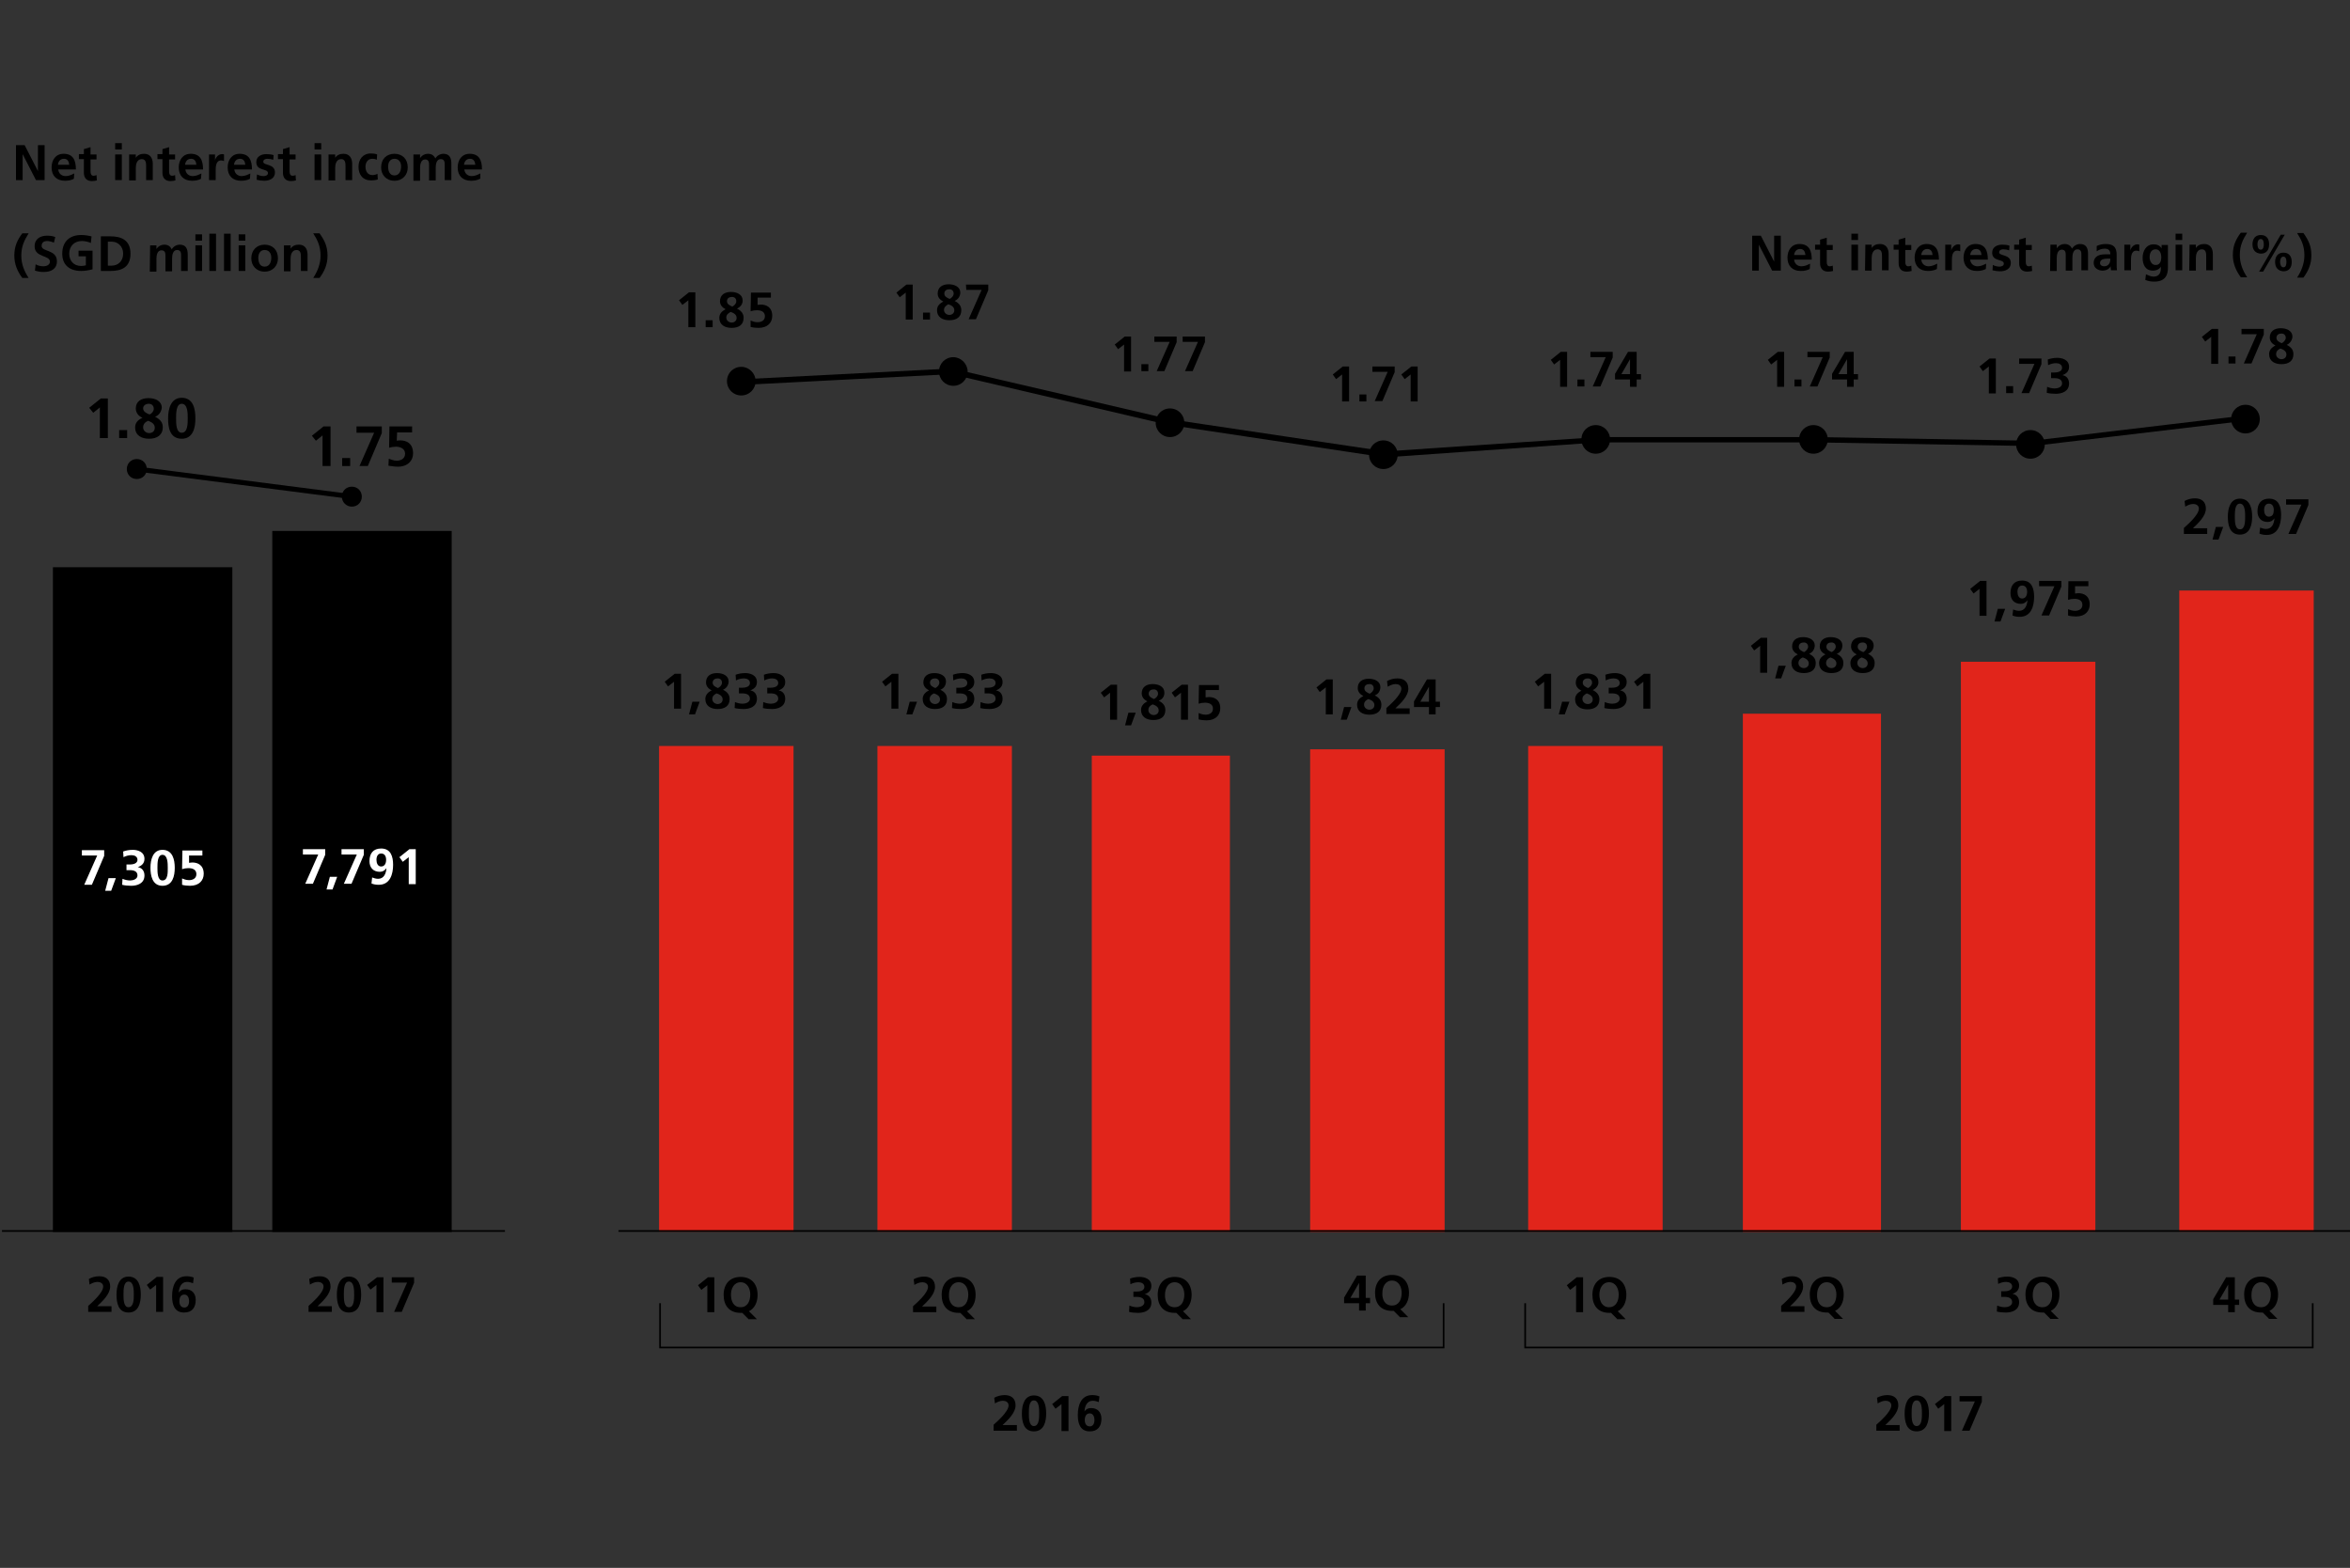 <?xml version="1.0" encoding="utf-8"?>
<!-- Generator: Adobe Illustrator 22.0.1, SVG Export Plug-In . SVG Version: 6.00 Build 0)  -->
<svg version="1.1" id="Layer_1" xmlns="http://www.w3.org/2000/svg" xmlns:xlink="http://www.w3.org/1999/xlink" x="0px" y="0px"
	 width="706px" height="471px" viewBox="0 0 706 471" style="enable-background:new 0 0 706 471;" xml:space="preserve">
<rect x="0" y="0" width="706" height="471" fill="#333333" stroke="none"/>
<style type="text/css">
	.st0{enable-background:new    ;}
	.st1{fill:#E1251B;}
	.st2{fill:none;stroke:#000000;stroke-width:1.5;stroke-miterlimit:10;}
	.st3{fill:none;stroke:#000000;stroke-width:0.5;}
	.st4{fill:#FFFFFF;}
	.st5{fill:none;stroke:#000000;stroke-width:0.5;stroke-miterlimit:10;}
</style>
<g class="st0">
	<path d="M97.2,128.1h2.1V140h-2.4v-9.2l-2,1.6l-1.2-1.5L97.2,128.1z"/>
</g>
<g class="st0">
	<path d="M102.8,137.6h2.4v2.4h-2.4V137.6z"/>
</g>
<g class="st0">
	<path d="M107.1,128.1h7.6v2l-4.2,9.9H108l4.4-10h-5.3L107.1,128.1L107.1,128.1z"/>
</g>
<g class="st0">
	<path d="M123.9,129.9h-4.6l-0.1,2.5c0.3-0.1,0.6-0.1,1.1-0.1c1.7,0,3.8,0.8,3.8,3.9c0,2.2-1.6,4-4.6,4c-0.9,0-2-0.2-2.8-0.3
		l0.1-2.1c0.6,0.2,1.4,0.6,2.4,0.6c1.2,0,2.5-0.6,2.5-2.1s-1.4-2.1-2.7-2.1c-0.7,0-1.4,0.1-2.1,0.3l0.1-6.4h6.8v1.8H123.9z"/>
</g>
<rect x="654.7" y="177.4" class="st1" width="40.4" height="192.6"/>
<rect x="589.1" y="198.8" class="st1" width="40.4" height="171.2"/>
<rect x="523.6" y="214.4" class="st1" width="41.5" height="155.7"/>
<rect x="459.1" y="224.1" class="st1" width="40.4" height="145.9"/>
<rect x="393.6" y="225.1" class="st1" width="40.4" height="145"/>
<rect x="328" y="227" class="st1" width="41.5" height="143"/>
<rect x="263.6" y="224.1" class="st1" width="40.4" height="145.9"/>
<rect x="198" y="224.1" class="st1" width="40.4" height="145.9"/>
<rect x="81.8" y="159.5" width="53.9" height="210.6"/>
<rect x="15.9" y="170.4" width="53.9" height="199.7"/>
<line class="st2" x1="41.1" y1="140.9" x2="105.7" y2="149.2"/>
<path d="M41.1,143.9c1.7,0,3-1.3,3-3s-1.3-3-3-3s-3,1.3-3,3C38.1,142.6,39.4,143.9,41.1,143.9"/>
<path d="M105.7,152.2c1.7,0,3-1.3,3-3s-1.3-3-3-3s-3,1.3-3,3S104.1,152.2,105.7,152.2"/>
<line class="st3" x1="0.6" y1="369.8" x2="151.7" y2="369.8"/>
<line class="st3" x1="185.8" y1="369.8" x2="707.3" y2="369.8"/>
<g class="st0">
	<path class="st4" d="M91,255.1h6.7v1.7l-3.7,8.7h-2.3l3.9-8.8H91V255.1z"/>
</g>
<g class="st0">
	<path class="st4" d="M99.1,263.4h2.2l-1.4,3.8h-1.8L99.1,263.4z"/>
</g>
<g class="st0">
	<path class="st4" d="M102.6,255.1h6.7v1.7l-3.7,8.7h-2.3l3.9-8.8h-4.6L102.6,255.1L102.6,255.1z"/>
</g>
<g class="st0">
	<path class="st4" d="M111.8,263.6c0.6,0.2,1.1,0.4,1.8,0.4c1.8,0,2.4-1.7,2.5-3.2l0,0c-0.5,0.7-1.1,1.1-2,1.1c-2,0-3.1-1.3-3.1-3.2
		c0-2.3,1.1-3.8,3.5-3.8c2.9,0,3.6,2.4,3.6,4.9c0,2.8-0.9,6-4.3,6c-0.8,0-1.5-0.1-2.2-0.4L111.8,263.6z M116,258.3
		c0-1-0.4-1.9-1.5-1.9c-1,0-1.4,0.9-1.4,1.9s0.4,2,1.4,2C115.6,260.3,116,259.3,116,258.3z"/>
	<path class="st4" d="M123,255.1h1.9v10.5h-2.1v-8.1l-1.8,1.4l-1-1.4L123,255.1z"/>
</g>
<g class="st0">
	<path d="M30.3,119.7h2.1v11.9H30v-9.2l-2,1.6l-1.2-1.5L30.3,119.7z"/>
</g>
<g class="st0">
	<path d="M35.8,129.2h2.4v2.4h-2.4V129.2z"/>
</g>
<g class="st0">
	<path d="M46.6,125.2L46.6,125.2c1.6,0.8,2.3,1.8,2.3,3.1c0,2.4-1.7,3.5-4.1,3.5c-2.3,0-4.2-1-4.2-3.4c0-1.3,0.7-2.2,2.2-2.9l0,0
		c-1.2-0.5-2-1.5-2-2.8c0-2.1,1.6-3.1,3.8-3.1c2.1,0,4,0.9,4,2.9C48.5,123.5,47.9,124.7,46.6,125.2L46.6,125.2z M43,128.4
		c0,1,0.9,1.7,1.8,1.7c1,0,1.7-0.6,1.7-1.6c0-1.2-1-1.7-2-2.1C43.6,126.8,43,127.4,43,128.4z M46.2,122.8c0-0.9-0.6-1.5-1.5-1.5
		s-1.7,0.5-1.7,1.4c0,1,1.1,1.5,1.9,1.8C45.6,124.3,46.2,123.5,46.2,122.8z"/>
</g>
<g class="st0">
	<path d="M50.5,125.7c0-3,0.9-6.2,4.1-6.2c3.5,0,4.1,3.4,4.1,6.2s-0.7,6.1-4.1,6.1C50.9,131.8,50.5,128.2,50.5,125.7z M56.4,125.7
		c0-1.5,0-4.4-1.8-4.4c-1.7,0-1.7,2.9-1.7,4.4s0,4.3,1.7,4.3C56.4,130,56.4,127.2,56.4,125.7z"/>
</g>
<g class="st0">
	<path d="M4.8,43.6h2.6l4,7.8l0,0v-7.8h2v10.5h-2.6l-4-7.8l0,0v7.8h-2V43.6z"/>
</g>
<g class="st0">
	<path d="M22.2,53.7c-0.7,0.4-1.6,0.6-2.7,0.6c-2.5,0-4-1.5-4-4c0-2.2,1.2-4.1,3.6-4.1c2.9,0,3.7,2,3.7,4.7h-5.3c0.1,1.2,1,2,2.2,2
		c1,0,1.8-0.4,2.6-0.8L22.2,53.7L22.2,53.7z M20.8,49.5c-0.1-1-0.5-1.8-1.6-1.8s-1.7,0.8-1.8,1.8H20.8z"/>
</g>
<g class="st0">
	<path d="M25.2,47.8h-1.5v-1.5h1.5v-1.5l2-0.6v2.2H29v1.5h-1.8v3.6c0,0.7,0.2,1.3,0.9,1.3c0.4,0,0.7-0.1,0.9-0.2l0.1,1.6
		c-0.4,0.1-0.9,0.2-1.5,0.2c-1.6,0-2.4-1-2.4-2.5V47.8z"/>
</g>
<g class="st0">
	<path d="M34.6,43h2v1.9h-2V43z M34.6,46.4h2v7.7h-2V46.4z"/>
</g>
<g class="st0">
	<path d="M38.9,46.4h1.9v1l0,0c0.6-0.9,1.5-1.2,2.5-1.2c1.8,0,2.6,1.3,2.6,3v4.9h-2V50c0-0.9,0-2.2-1.3-2.2c-1.5,0-1.8,1.6-1.8,2.6
		v3.8h-2v-7.8H38.9z"/>
</g>
<g class="st0">
	<path d="M48.8,47.8h-1.5v-1.5h1.5v-1.5l2-0.6v2.2h1.8v1.5h-1.8v3.6c0,0.7,0.2,1.3,0.9,1.3c0.4,0,0.7-0.1,0.9-0.2l0.1,1.6
		c-0.4,0.1-0.9,0.2-1.5,0.2c-1.6,0-2.4-1-2.4-2.5V47.8z"/>
</g>
<g class="st0">
	<path d="M60.4,53.7c-0.7,0.4-1.6,0.6-2.7,0.6c-2.5,0-4-1.5-4-4c0-2.2,1.2-4.1,3.6-4.1c2.9,0,3.7,2,3.7,4.7h-5.3c0.1,1.2,1,2,2.2,2
		c1,0,1.8-0.4,2.6-0.8L60.4,53.7L60.4,53.7z M59,49.5c-0.1-1-0.5-1.8-1.6-1.8s-1.7,0.8-1.8,1.8H59z"/>
</g>
<g class="st0">
	<path d="M62.8,46.4h1.8v1.8l0,0c0.1-0.7,0.9-1.9,2.1-1.9c0.2,0,0.4,0,0.6,0.1v2c-0.2-0.1-0.5-0.2-0.9-0.2c-1.6,0-1.6,2-1.6,3.1v2.8
		h-2V46.4z"/>
</g>
<g class="st0">
	<path d="M75.1,53.7c-0.7,0.4-1.6,0.6-2.7,0.6c-2.5,0-4-1.5-4-4c0-2.2,1.2-4.1,3.6-4.1c2.9,0,3.7,2,3.7,4.7h-5.3c0.1,1.2,1,2,2.2,2
		c1,0,1.8-0.4,2.6-0.8L75.1,53.7L75.1,53.7z M73.7,49.5c-0.1-1-0.5-1.8-1.6-1.8s-1.7,0.8-1.8,1.8H73.7z"/>
</g>
<g class="st0">
	<path d="M82.1,48c-0.6-0.2-1.1-0.3-1.8-0.3c-0.5,0-1.2,0.2-1.2,0.9c0,1.2,3.5,0.5,3.5,3.2c0,1.8-1.6,2.5-3.2,2.5
		c-0.8,0-1.5-0.1-2.3-0.3l0.1-1.6c0.6,0.3,1.3,0.5,2,0.5c0.5,0,1.3-0.2,1.3-0.9c0-1.5-3.5-0.5-3.5-3.3c0-1.7,1.5-2.4,3-2.4
		c0.9,0,1.6,0.1,2.2,0.3L82.1,48z"/>
</g>
<g class="st0">
	<path d="M85,47.8h-1.5v-1.5H85v-1.5l2-0.6v2.2h1.8v1.5H87v3.6c0,0.7,0.2,1.3,0.9,1.3c0.4,0,0.7-0.1,0.9-0.2l0.1,1.6
		c-0.4,0.1-0.9,0.2-1.5,0.2c-1.6,0-2.4-1-2.4-2.5V47.8z"/>
</g>
<g class="st0">
	<path d="M94.5,43h2v1.9h-2V43z M94.5,46.4h2v7.7h-2V46.4z"/>
</g>
<g class="st0">
	<path d="M98.8,46.4h1.9v1l0,0c0.6-0.9,1.5-1.2,2.5-1.2c1.8,0,2.6,1.3,2.6,3v4.9h-2V50c0-0.9,0-2.2-1.3-2.2c-1.5,0-1.8,1.6-1.8,2.6
		v3.8h-2v-7.8H98.8z"/>
</g>
<g class="st0">
	<path d="M113.2,48c-0.4-0.2-0.8-0.3-1.4-0.3c-1.2,0-2,1-2,2.4s0.7,2.5,2.1,2.5c0.6,0,1.2-0.2,1.5-0.4l0.1,1.7
		c-0.6,0.2-1.2,0.3-2,0.3c-2.5,0-3.8-1.7-3.8-4.1c0-2.2,1.3-4,3.7-4c0.8,0,1.4,0.1,1.9,0.3L113.2,48z"/>
</g>
<g class="st0">
	<path d="M118.5,46.2c2.3,0,4,1.5,4,4.1c0,2.2-1.5,4-4,4s-4-1.8-4-4C114.5,47.7,116.2,46.2,118.5,46.2z M118.5,52.7
		c1.5,0,2-1.4,2-2.7c0-1.2-0.6-2.3-2-2.3c-1.3,0-1.9,1.1-1.9,2.3C116.6,51.3,117,52.7,118.5,52.7z"/>
</g>
<g class="st0">
	<path d="M124.3,46.4h1.9v1.1l0,0c0.6-0.9,1.5-1.3,2.3-1.3c1.1,0,1.8,0.4,2.3,1.4c0.5-0.9,1.5-1.4,2.4-1.4c1.9,0,2.4,1.3,2.4,3v4.9
		h-2v-4.6c0-0.7,0-1.7-1.2-1.7c-1.3,0-1.5,1.6-1.5,2.6v3.8h-2v-4.6c0-0.7,0-1.7-1.2-1.7c-1.3,0-1.5,1.6-1.5,2.6v3.8h-2v-7.9H124.3z"
		/>
</g>
<g class="st0">
	<path d="M144.2,53.7c-0.7,0.4-1.6,0.6-2.7,0.6c-2.5,0-4-1.5-4-4c0-2.2,1.2-4.1,3.6-4.1c2.9,0,3.7,2,3.7,4.7h-5.3c0.1,1.2,1,2,2.2,2
		c1,0,1.8-0.4,2.6-0.8v1.6H144.2z M142.8,49.5c-0.1-1-0.5-1.8-1.6-1.8s-1.7,0.8-1.8,1.8H142.8z"/>
</g>
<g class="st0">
	<path d="M8.6,70.1c-1.3,2.1-2.2,3.9-2.2,6.7c0,2.6,0.9,4.7,2.2,6.7H6.7c-1.5-2-2.4-4.2-2.4-6.7c0-2.8,0.9-4.7,2.4-6.7H8.6z"/>
</g>
<g class="st0">
	<path d="M16.2,72.9c-0.7-0.3-1.4-0.5-2.1-0.5c-0.7,0-1.6,0.3-1.6,1.5c0,1.8,4.6,1,4.6,4.6c0,2.3-1.8,3.2-3.9,3.2
		c-1.1,0-1.6-0.1-2.7-0.4l0.2-1.9c0.7,0.4,1.5,0.6,2.4,0.6c0.8,0,1.9-0.4,1.9-1.4c0-2-4.6-1.2-4.6-4.6c0-2.3,1.8-3.2,3.7-3.2
		c0.9,0,1.7,0.1,2.5,0.4L16.2,72.9z"/>
</g>
<g class="st0">
	<path d="M27.3,73c-0.8-0.4-1.9-0.6-2.7-0.6c-2.4,0-3.8,1.7-3.8,3.8s1.3,3.7,3.6,3.7c0.6,0,1-0.1,1.4-0.2V77h-2.2v-1.7h4.2v5.6
		c-1.1,0.3-2.3,0.5-3.4,0.5c-3.4,0-5.7-1.7-5.7-5.2c0-3.6,2.2-5.6,5.7-5.6c1.2,0,2.2,0.2,3.1,0.4L27.3,73z"/>
</g>
<g class="st0">
	<path d="M30.3,71h2.9c3.2,0,6,1.1,6,5.2c0,4.2-2.8,5.2-6,5.2h-2.9V71z M32.4,79.8h1.2c1.8,0,3.4-1.3,3.4-3.6s-1.7-3.6-3.4-3.6h-1.2
		V79.8z"/>
</g>
<g class="st0">
	<path d="M45.1,73.7H47v1.1l0,0c0.6-0.9,1.5-1.3,2.3-1.3c1.1,0,1.8,0.4,2.3,1.4c0.5-0.9,1.5-1.4,2.4-1.4c1.9,0,2.4,1.3,2.4,3v4.9h-2
		v-4.6c0-0.7,0-1.7-1.2-1.7c-1.3,0-1.5,1.6-1.5,2.6v3.8h-2v-4.6c0-0.7,0-1.7-1.2-1.7c-1.3,0-1.5,1.6-1.5,2.6v3.8h-2L45.1,73.7
		L45.1,73.7z"/>
</g>
<g class="st0">
	<path d="M58.7,70.4h2v1.9h-2V70.4z M58.7,73.7h2v7.7h-2V73.7z"/>
	<path d="M62.9,70.2h2v11.2h-2V70.2z"/>
</g>
<g class="st0">
	<path d="M67.3,70.2h2v11.2h-2V70.2z"/>
</g>
<g class="st0">
	<path d="M71.7,70.4h2v1.9h-2V70.4z M71.7,73.7h2v7.7h-2V73.7z"/>
</g>
<g class="st0">
	<path d="M79.5,73.5c2.3,0,4,1.5,4,4.1c0,2.2-1.5,4-4,4s-4-1.8-4-4C75.5,75.1,77.2,73.5,79.5,73.5z M79.5,80.1c1.5,0,2-1.4,2-2.7
		c0-1.2-0.6-2.3-2-2.3c-1.3,0-1.9,1.1-1.9,2.3C77.6,78.7,78,80.1,79.5,80.1z"/>
</g>
<g class="st0">
	<path d="M85.4,73.7h1.9v1l0,0c0.6-0.9,1.5-1.2,2.5-1.2c1.8,0,2.6,1.3,2.6,3v4.9h-2v-4.1c0-0.9,0-2.2-1.3-2.2
		c-1.5,0-1.8,1.6-1.8,2.6v3.8h-2v-7.8H85.4z"/>
</g>
<g class="st0">
	<path d="M94.1,83.5c1.3-2,2.2-4.2,2.2-6.7c0-2.8-0.9-4.7-2.2-6.7H96c1.5,2.1,2.4,3.9,2.4,6.7c0,2.6-0.9,4.7-2.4,6.7H94.1z"/>
</g>
<g class="st0">
	<path d="M202.7,202.4h1.9v10.5h-2.1v-8.1l-1.8,1.4l-1-1.4L202.7,202.4z"/>
</g>
<g class="st0">
	<path d="M208,210.8h2.2l-1.4,3.8H207L208,210.8z"/>
</g>
<g class="st0">
	<path d="M217.2,207.2L217.2,207.2c1.4,0.7,2,1.6,2,2.8c0,2.1-1.5,3-3.6,3c-2,0-3.7-0.9-3.7-3c0-1.2,0.7-2,1.9-2.6l0,0
		c-1-0.5-1.7-1.3-1.7-2.4c0-1.9,1.4-2.8,3.3-2.8c1.8,0,3.5,0.8,3.5,2.5C218.9,205.7,218.3,206.8,217.2,207.2L217.2,207.2z M214,210
		c0,0.9,0.8,1.5,1.6,1.5s1.5-0.5,1.5-1.4c0-1-0.9-1.5-1.8-1.8C214.6,208.6,214,209.1,214,210z M216.9,205.1c0-0.8-0.5-1.3-1.3-1.3
		s-1.5,0.4-1.5,1.3s0.9,1.3,1.6,1.6C216.3,206.4,216.9,205.8,216.9,205.1z"/>
</g>
<g class="st0">
	<path d="M220.8,210.9c0.7,0.3,1.5,0.5,2.3,0.5c0.9,0,2.2-0.4,2.2-1.5c0-1.2-1-1.6-2.3-1.6h-1v-1.7h1c1.4,0,2.3-0.5,2.3-1.4
		c0-1-0.9-1.4-1.8-1.4c-0.8,0-1.6,0.2-2.4,0.6l-0.1-1.7c0.8-0.3,1.8-0.5,2.9-0.5c1.3,0,3.5,0.5,3.5,2.7c0,1.4-0.9,2.1-2,2.5l0,0
		c1.3,0.2,2,1.2,2,2.5c0,2.5-2.3,3.1-4,3.1c-0.9,0-2-0.1-2.7-0.3L220.8,210.9z"/>
</g>
<g class="st0">
	<path d="M229.3,210.9c0.7,0.3,1.5,0.5,2.3,0.5c0.9,0,2.2-0.4,2.2-1.5c0-1.2-1-1.6-2.3-1.6h-1v-1.7h1c1.4,0,2.3-0.5,2.3-1.4
		c0-1-0.9-1.4-1.8-1.4c-0.8,0-1.6,0.2-2.4,0.6l-0.1-1.7c0.8-0.3,1.8-0.5,2.9-0.5c1.3,0,3.5,0.5,3.5,2.7c0,1.4-0.9,2.1-2,2.5l0,0
		c1.3,0.2,2,1.2,2,2.5c0,2.5-2.3,3.1-4,3.1c-0.9,0-2-0.1-2.7-0.3L229.3,210.9z"/>
</g>
<g class="st0">
	<path d="M207,87.8h1.9v10.5h-2.1v-8.1l-1.8,1.4l-1-1.4L207,87.8z"/>
</g>
<g class="st0">
	<path d="M212,96.2h2.1v2.1H212V96.2z"/>
</g>
<g class="st0">
	<path d="M221.4,92.7L221.4,92.7c1.4,0.7,2,1.6,2,2.8c0,2.1-1.5,3-3.6,3c-2,0-3.7-0.9-3.7-3c0-1.2,0.7-2,1.9-2.6l0,0
		c-1-0.5-1.7-1.3-1.7-2.4c0-1.9,1.4-2.8,3.3-2.8c1.8,0,3.5,0.8,3.5,2.5C223.2,91.1,222.6,92.2,221.4,92.7L221.4,92.7z M218.2,95.4
		c0,0.9,0.8,1.5,1.6,1.5s1.5-0.5,1.5-1.4c0-1-0.9-1.5-1.8-1.8C218.8,94.1,218.2,94.5,218.2,95.4z M221.2,90.5c0-0.8-0.5-1.3-1.3-1.3
		s-1.5,0.4-1.5,1.3c0,0.9,0.9,1.3,1.6,1.6C220.6,91.8,221.2,91.2,221.2,90.5z"/>
</g>
<g class="st0">
	<path d="M231.6,89.4h-4v2.2c0.2,0,0.6-0.1,1-0.1c1.5,0,3.4,0.7,3.4,3.4c0,2-1.4,3.6-4.1,3.6c-0.8,0-1.8-0.1-2.4-0.3v-1.9
		c0.5,0.2,1.2,0.5,2.1,0.5c1.1,0,2.2-0.5,2.2-1.8c0-1.4-1.2-1.8-2.4-1.8c-0.6,0-1.3,0.1-1.9,0.3l0.1-5.6h6L231.6,89.4L231.6,89.4z"
		/>
</g>
<g class="st0">
	<path d="M268,202.4h1.9v10.5h-2.1v-8.1l-1.8,1.4l-1-1.4L268,202.4z"/>
</g>
<g class="st0">
	<path d="M273.3,210.8h2.2l-1.4,3.8h-1.8L273.3,210.8z"/>
</g>
<g class="st0">
	<path d="M282.5,207.2L282.5,207.2c1.4,0.7,2,1.6,2,2.8c0,2.1-1.5,3-3.6,3c-2,0-3.7-0.9-3.7-3c0-1.2,0.7-2,1.9-2.6l0,0
		c-1-0.5-1.7-1.3-1.7-2.4c0-1.9,1.4-2.8,3.3-2.8c1.8,0,3.5,0.8,3.5,2.5C284.2,205.7,283.7,206.8,282.5,207.2L282.5,207.2z
		 M279.3,210c0,0.9,0.8,1.5,1.6,1.5s1.5-0.5,1.5-1.4c0-1-0.9-1.5-1.8-1.8C279.9,208.6,279.3,209.1,279.3,210z M282.2,205.1
		c0-0.8-0.5-1.3-1.3-1.3s-1.5,0.4-1.5,1.3s0.9,1.3,1.6,1.6C281.6,206.4,282.2,205.8,282.2,205.1z"/>
</g>
<g class="st0">
	<path d="M286.1,210.9c0.7,0.3,1.5,0.5,2.3,0.5c0.9,0,2.2-0.4,2.2-1.5c0-1.2-1-1.6-2.3-1.6h-1v-1.7h1c1.4,0,2.3-0.5,2.3-1.4
		c0-1-0.9-1.4-1.8-1.4c-0.8,0-1.6,0.2-2.4,0.6l-0.1-1.7c0.8-0.3,1.8-0.5,2.9-0.5c1.3,0,3.5,0.5,3.5,2.7c0,1.4-0.9,2.1-2,2.5l0,0
		c1.3,0.2,2,1.2,2,2.5c0,2.5-2.3,3.1-4,3.1c-0.9,0-2-0.1-2.7-0.3L286.1,210.9z"/>
</g>
<g class="st0">
	<path d="M294.6,210.9c0.7,0.3,1.5,0.5,2.3,0.5c0.9,0,2.2-0.4,2.2-1.5c0-1.2-1-1.6-2.3-1.6h-1v-1.7h1c1.4,0,2.3-0.5,2.3-1.4
		c0-1-0.9-1.4-1.8-1.4c-0.8,0-1.6,0.2-2.4,0.6l-0.1-1.7c0.8-0.3,1.8-0.5,2.9-0.5c1.3,0,3.5,0.5,3.5,2.7c0,1.4-0.9,2.1-2,2.5l0,0
		c1.3,0.2,2,1.2,2,2.5c0,2.5-2.3,3.1-4,3.1c-0.9,0-2-0.1-2.7-0.3L294.6,210.9z"/>
</g>
<g class="st0">
	<path d="M272.3,85.5h1.9V96h-2.1v-8.1l-1.8,1.4l-1-1.4L272.3,85.5z"/>
</g>
<g class="st0">
	<path d="M277.3,93.9h2.1V96h-2.1V93.9z"/>
</g>
<g class="st0">
	<path d="M286.8,90.4L286.8,90.4c1.4,0.7,2,1.6,2,2.8c0,2.1-1.5,3-3.6,3c-2,0-3.7-0.9-3.7-3c0-1.2,0.7-2,1.9-2.6l0,0
		c-1-0.5-1.7-1.3-1.7-2.4c0-1.9,1.4-2.8,3.3-2.8c1.8,0,3.5,0.8,3.5,2.5C288.5,88.8,288,89.9,286.8,90.4L286.8,90.4z M283.6,93.1
		c0,0.9,0.8,1.5,1.6,1.5s1.5-0.5,1.5-1.4c0-1-0.9-1.5-1.8-1.8C284.2,91.8,283.6,92.3,283.6,93.1z M286.5,88.2c0-0.8-0.5-1.3-1.3-1.3
		s-1.5,0.4-1.5,1.3c0,0.9,0.9,1.3,1.6,1.6C285.9,89.5,286.5,88.9,286.5,88.2z"/>
</g>
<g class="st0">
	<path d="M290.2,85.5h6.7v1.7l-3.7,8.7H291l3.9-8.8h-4.6L290.2,85.5L290.2,85.5z"/>
</g>
<g class="st0">
	<path d="M333.7,205.7h1.9v10.5h-2.1v-8.1l-1.8,1.4l-1-1.4L333.7,205.7z"/>
</g>
<g class="st0">
	<path d="M339,214.1h2.2l-1.4,3.8H338L339,214.1z"/>
</g>
<g class="st0">
	<path d="M348.1,210.5L348.1,210.5c1.4,0.7,2,1.6,2,2.8c0,2.1-1.5,3-3.6,3c-2,0-3.7-0.9-3.7-3c0-1.2,0.7-2,1.9-2.6l0,0
		c-1-0.5-1.7-1.3-1.7-2.4c0-1.9,1.4-2.8,3.3-2.8c1.8,0,3.5,0.8,3.5,2.5C349.9,209,349.3,210.1,348.1,210.5L348.1,210.5z M345,213.3
		c0,0.9,0.8,1.5,1.6,1.5s1.5-0.5,1.5-1.4c0-1-0.9-1.5-1.8-1.8C345.6,211.9,345,212.4,345,213.3z M347.9,208.4c0-0.8-0.5-1.3-1.3-1.3
		s-1.5,0.4-1.5,1.3s0.9,1.3,1.6,1.6C347.3,209.7,347.9,209.1,347.9,208.4z"/>
</g>
<g class="st0">
	<path d="M355,205.7h1.9v10.5h-2.1v-8.1l-1.8,1.4l-1-1.4L355,205.7z"/>
</g>
<g class="st0">
	<path d="M366.2,207.3h-4v2.2c0.2,0,0.6-0.1,1-0.1c1.5,0,3.4,0.7,3.4,3.4c0,2-1.4,3.6-4.1,3.6c-0.8,0-1.8-0.1-2.4-0.3v-1.9
		c0.5,0.2,1.2,0.5,2.1,0.5c1.1,0,2.2-0.5,2.2-1.8c0-1.4-1.2-1.8-2.4-1.8c-0.6,0-1.3,0.1-1.9,0.3l0.1-5.6h6L366.2,207.3L366.2,207.3z
		"/>
</g>
<g class="st0">
	<path d="M337.9,101.1h1.9v10.5h-2.1v-8.1l-1.8,1.4l-1-1.4L337.9,101.1z"/>
</g>
<g class="st0">
	<path d="M342.9,109.4h2.1v2.1h-2.1V109.4z"/>
</g>
<g class="st0">
	<path d="M346.8,101.1h6.7v1.7l-3.7,8.7h-2.3l3.9-8.8h-4.6V101.1z"/>
</g>
<g class="st0">
	<path d="M355.3,101.1h6.7v1.7l-3.7,8.7H356l3.9-8.8h-4.6V101.1z"/>
</g>
<g class="st0">
	<path d="M398.5,204.1h1.9v10.5h-2.1v-8.1l-1.8,1.4l-1-1.4L398.5,204.1z"/>
</g>
<g class="st0">
	<path d="M403.8,212.4h2.2l-1.4,3.8h-1.8L403.8,212.4z"/>
</g>
<g class="st0">
	<path d="M413,208.9L413,208.9c1.4,0.7,2,1.6,2,2.8c0,2.1-1.5,3-3.6,3c-2,0-3.7-0.9-3.7-3c0-1.2,0.7-2,1.9-2.6l0,0
		c-1-0.5-1.7-1.3-1.7-2.4c0-1.9,1.4-2.8,3.3-2.8c1.8,0,3.5,0.8,3.5,2.5C414.7,207.4,414.2,208.5,413,208.9L413,208.9z M409.8,211.7
		c0,0.9,0.8,1.5,1.6,1.5s1.5-0.5,1.5-1.4c0-1-0.9-1.5-1.8-1.8C410.4,210.3,409.8,210.8,409.8,211.7z M412.7,206.8
		c0-0.8-0.5-1.3-1.3-1.3s-1.5,0.4-1.5,1.3s0.9,1.3,1.6,1.6C412.1,208.1,412.7,207.4,412.7,206.8z"/>
</g>
<g class="st0">
	<path d="M416.5,214.5v-1.8c1-0.9,4.5-3.9,4.5-5.8c0-1-0.9-1.4-1.7-1.4c-0.9,0-1.7,0.4-2.4,0.8l-0.2-1.7c0.9-0.5,2-0.8,3.1-0.8
		c2,0,3.3,1,3.3,3.1c0,2.2-2.2,4.3-3.9,5.9h4.3v1.7L416.5,214.5L416.5,214.5z"/>
</g>
<g class="st0">
	<path d="M424.8,210.7l3.9-6.6h2.6v6.7h1.3v1.6h-1.3v2.2h-2v-2.2h-4.5V210.7z M429.3,210.8v-4.5l0,0l-2.6,4.5H429.3z"/>
</g>
<g class="st0">
	<path d="M403.4,110.1h1.9v10.5h-2.1v-8.1l-1.8,1.4l-1-1.4L403.4,110.1z"/>
</g>
<g class="st0">
	<path d="M408.4,118.5h2.1v2.1h-2.1V118.5z"/>
</g>
<g class="st0">
	<path d="M412.3,110.1h6.7v1.7l-3.7,8.7H413l3.9-8.8h-4.6V110.1z"/>
</g>
<g class="st0">
	<path d="M424,110.1h1.9v10.5h-2.1v-8.1l-1.8,1.4l-1-1.4L424,110.1z"/>
</g>
<g class="st0">
	<path d="M464.1,202.4h1.9v10.5h-2.1v-8.1l-1.8,1.4l-1-1.4L464.1,202.4z"/>
</g>
<g class="st0">
	<path d="M469.3,210.8h2.2l-1.4,3.8h-1.8L469.3,210.8z"/>
</g>
<g class="st0">
	<path d="M478.5,207.3L478.5,207.3c1.4,0.7,2,1.6,2,2.8c0,2.1-1.5,3-3.6,3c-2,0-3.7-0.9-3.7-3c0-1.2,0.7-2,1.9-2.6l0,0
		c-1-0.5-1.7-1.3-1.7-2.4c0-1.9,1.4-2.8,3.3-2.8c1.8,0,3.5,0.8,3.5,2.5C480.3,205.7,479.7,206.8,478.5,207.3L478.5,207.3z
		 M475.4,210c0,0.9,0.8,1.5,1.6,1.5s1.5-0.5,1.5-1.4c0-1-0.9-1.5-1.8-1.8C476,208.7,475.4,209.1,475.4,210z M478.3,205.1
		c0-0.8-0.5-1.3-1.3-1.3s-1.5,0.4-1.5,1.3s0.9,1.3,1.6,1.6C477.7,206.4,478.3,205.8,478.3,205.1z"/>
</g>
<g class="st0">
	<path d="M482.1,210.9c0.7,0.3,1.5,0.5,2.3,0.5c0.9,0,2.2-0.4,2.2-1.5c0-1.2-1-1.6-2.3-1.6h-1v-1.7h1c1.4,0,2.3-0.5,2.3-1.4
		c0-1-0.9-1.4-1.8-1.4c-0.8,0-1.6,0.2-2.4,0.6l-0.1-1.7c0.8-0.3,1.8-0.5,2.9-0.5c1.3,0,3.5,0.5,3.5,2.7c0,1.4-0.9,2.1-2,2.5l0,0
		c1.3,0.2,2,1.2,2,2.5c0,2.5-2.3,3.1-4,3.1c-0.9,0-2-0.1-2.7-0.3L482.1,210.9z"/>
</g>
<g class="st0">
	<path d="M493.9,202.4h1.9v10.5h-2.1v-8.1l-1.8,1.4l-1-1.4L493.9,202.4z"/>
</g>
<g class="st0">
	<path d="M468.9,105.7h1.9v10.5h-2.1v-8.1l-1.8,1.4l-1-1.4L468.9,105.7z"/>
</g>
<g class="st0">
	<path d="M473.9,114h2.1v2.1h-2.1V114z"/>
</g>
<g class="st0">
	<path d="M477.8,105.7h6.7v1.7l-3.7,8.7h-2.3l3.9-8.8h-4.6L477.8,105.7L477.8,105.7z"/>
</g>
<g class="st0">
	<path d="M485.2,112.3l3.9-6.6h2.6v6.7h1.3v1.6h-1.3v2.2h-2V114h-4.5V112.3z M489.7,112.4v-4.5l0,0l-2.6,4.5H489.7z"/>
</g>
<g class="st0">
	<path d="M534.1,105.7h1.9v10.5h-2.1v-8.1l-1.8,1.4l-1-1.4L534.1,105.7z"/>
</g>
<g class="st0">
	<path d="M539.1,114h2.1v2.1h-2.1V114z"/>
</g>
<g class="st0">
	<path d="M543,105.7h6.7v1.7l-3.7,8.7h-2.3l3.9-8.8H543V105.7z"/>
</g>
<g class="st0">
	<path d="M550.4,112.3l3.9-6.6h2.6v6.7h1.3v1.6h-1.3v2.2h-2V114h-4.5V112.3z M554.9,112.4v-4.5l0,0l-2.6,4.5H554.9z"/>
</g>
<g class="st0">
	<path d="M597.7,107.7h1.9v10.5h-2.1v-8.1l-1.8,1.4l-1-1.4L597.7,107.7z"/>
</g>
<g class="st0">
	<path d="M602.7,116h2.1v2.1h-2.1V116z"/>
</g>
<g class="st0">
	<path d="M606.6,107.7h6.7v1.7l-3.7,8.7h-2.3l3.9-8.8h-4.6L606.6,107.7L606.6,107.7z"/>
</g>
<g class="st0">
	<path d="M615,116.2c0.7,0.3,1.5,0.5,2.3,0.5c0.9,0,2.2-0.4,2.2-1.5c0-1.2-1-1.6-2.3-1.6h-1v-1.7h1c1.4,0,2.3-0.5,2.3-1.4
		c0-1-0.9-1.4-1.8-1.4c-0.8,0-1.6,0.2-2.4,0.6l-0.1-1.7c0.8-0.3,1.8-0.5,2.9-0.5c1.3,0,3.5,0.5,3.5,2.7c0,1.4-0.9,2.1-2,2.5l0,0
		c1.3,0.2,2,1.2,2,2.5c0,2.5-2.3,3.1-4,3.1c-0.9,0-2-0.1-2.7-0.3L615,116.2z"/>
</g>
<g class="st0">
	<path d="M529,191.6h1.9v10.5h-2.1V194l-1.8,1.4l-1-1.4L529,191.6z"/>
</g>
<g class="st0">
	<path d="M534.3,200h2.2l-1.4,3.8h-1.8L534.3,200z"/>
</g>
<g class="st0">
	<path d="M543.5,196.4L543.5,196.4c1.4,0.7,2,1.6,2,2.8c0,2.1-1.5,3-3.6,3c-2,0-3.7-0.9-3.7-3c0-1.2,0.7-2,1.9-2.6l0,0
		c-1-0.5-1.7-1.3-1.7-2.4c0-1.9,1.4-2.8,3.3-2.8c1.8,0,3.5,0.8,3.5,2.5C545.2,194.9,544.6,196,543.5,196.4L543.5,196.4z
		 M540.3,199.2c0,0.9,0.8,1.5,1.6,1.5s1.5-0.5,1.5-1.4c0-1-0.9-1.5-1.8-1.8C540.9,197.8,540.3,198.3,540.3,199.2z M543.2,194.3
		c0-0.8-0.5-1.3-1.3-1.3s-1.5,0.4-1.5,1.3c0,0.9,0.9,1.3,1.6,1.6C542.6,195.6,543.2,194.9,543.2,194.3z"/>
	<path d="M551.8,196.4L551.8,196.4c1.4,0.7,2,1.6,2,2.8c0,2.1-1.5,3-3.6,3c-2,0-3.7-0.9-3.7-3c0-1.2,0.7-2,1.9-2.6l0,0
		c-1-0.5-1.7-1.3-1.7-2.4c0-1.9,1.4-2.8,3.3-2.8c1.8,0,3.5,0.8,3.5,2.5C553.5,194.9,553,196,551.8,196.4L551.8,196.4z M548.6,199.2
		c0,0.9,0.8,1.5,1.6,1.5s1.5-0.5,1.5-1.4c0-1-0.9-1.5-1.8-1.8C549.2,197.8,548.6,198.3,548.6,199.2z M551.5,194.3
		c0-0.8-0.5-1.3-1.3-1.3s-1.5,0.4-1.5,1.3c0,0.9,0.9,1.3,1.6,1.6C550.9,195.6,551.5,194.9,551.5,194.3z"/>
</g>
<g class="st0">
	<path d="M561.2,196.4L561.2,196.4c1.4,0.7,2,1.6,2,2.8c0,2.1-1.5,3-3.6,3c-2,0-3.7-0.9-3.7-3c0-1.2,0.7-2,1.9-2.6l0,0
		c-1-0.5-1.7-1.3-1.7-2.4c0-1.9,1.4-2.8,3.3-2.8c1.8,0,3.5,0.8,3.5,2.5C562.9,194.9,562.3,196,561.2,196.4L561.2,196.4z M558,199.2
		c0,0.9,0.8,1.5,1.6,1.5s1.5-0.5,1.5-1.4c0-1-0.9-1.5-1.8-1.8C558.6,197.8,558,198.3,558,199.2z M560.9,194.3c0-0.8-0.5-1.3-1.3-1.3
		s-1.5,0.4-1.5,1.3c0,0.9,0.9,1.3,1.7,1.6C560.3,195.6,560.9,194.9,560.9,194.3z"/>
</g>
<g class="st0">
	<path d="M594.9,174.5h1.9V185h-2.1v-8.1l-1.8,1.4l-1-1.4L594.9,174.5z"/>
</g>
<g class="st0">
	<path d="M600.2,182.9h2.2l-1.4,3.8h-1.8L600.2,182.9z"/>
</g>
<g class="st0">
	<path d="M604.8,183.1c0.6,0.2,1.1,0.4,1.8,0.4c1.8,0,2.4-1.7,2.5-3.2l0,0c-0.5,0.7-1.1,1.1-2,1.1c-2,0-3.1-1.3-3.1-3.2
		c0-2.3,1.1-3.8,3.5-3.8c2.9,0,3.6,2.4,3.6,4.9c0,2.8-0.9,6-4.3,6c-0.8,0-1.5-0.1-2.2-0.4L604.8,183.1z M609,177.8
		c0-1-0.4-1.9-1.5-1.9c-1,0-1.4,0.9-1.4,1.9s0.4,2,1.4,2C608.6,179.8,609,178.8,609,177.8z"/>
</g>
<g class="st0">
	<path d="M612.5,174.5h6.8v1.7l-3.7,8.7h-2.3l3.9-8.8h-4.6v-1.6H612.5z"/>
</g>
<g class="st0">
	<path d="M627.4,176.1h-4v2.2c0.2,0,0.6-0.1,1-0.1c1.5,0,3.4,0.7,3.4,3.4c0,2-1.4,3.6-4.1,3.6c-0.8,0-1.8-0.1-2.4-0.3V183
		c0.5,0.2,1.2,0.5,2.1,0.5c1.1,0,2.2-0.5,2.2-1.8c0-1.4-1.2-1.8-2.4-1.8c-0.6,0-1.3,0.1-1.9,0.3l0.1-5.6h6L627.4,176.1L627.4,176.1z
		"/>
</g>
<g class="st0">
	<path d="M656.1,160.4v-1.8c1-0.9,4.5-3.9,4.5-5.8c0-1-0.9-1.4-1.7-1.4c-0.9,0-1.7,0.4-2.4,0.8l-0.2-1.7c0.9-0.5,2-0.8,3.1-0.8
		c2,0,3.3,1,3.3,3.1c0,2.2-2.2,4.3-3.9,5.9h4.3v1.7H656.1z"/>
</g>
<g class="st0">
	<path d="M665.7,158.3h2.2l-1.4,3.8h-1.8L665.7,158.3z"/>
</g>
<g class="st0">
	<path d="M669.3,155.2c0-2.6,0.8-5.4,3.6-5.4c3.1,0,3.7,3,3.7,5.4s-0.6,5.4-3.7,5.4C669.7,160.6,669.3,157.4,669.3,155.2z
		 M674.5,155.2c0-1.3,0-3.9-1.6-3.9c-1.5,0-1.5,2.5-1.5,3.9c0,1.3,0,3.8,1.5,3.8C674.5,159.1,674.5,156.6,674.5,155.2z"/>
</g>
<g class="st0">
	<path d="M679,158.5c0.6,0.2,1.1,0.4,1.8,0.4c1.8,0,2.4-1.7,2.5-3.2l0,0c-0.5,0.7-1.1,1.1-2,1.1c-2,0-3.1-1.3-3.1-3.2
		c0-2.3,1.1-3.8,3.5-3.8c2.9,0,3.6,2.4,3.6,4.9c0,2.8-0.9,6-4.3,6c-0.8,0-1.5-0.1-2.2-0.4L679,158.5z M683.1,153.2
		c0-1-0.4-1.9-1.5-1.9c-1,0-1.4,0.9-1.4,1.9s0.4,2,1.4,2C682.8,155.2,683.1,154.3,683.1,153.2z"/>
</g>
<g class="st0">
	<path d="M686.7,150h6.8v1.7l-3.7,8.7h-2.3l3.9-8.8h-4.6V150H686.7z"/>
</g>
<g class="st0">
	<path d="M664.5,98.8h1.9v10.5h-2.1v-8.1l-1.8,1.4l-1-1.4L664.5,98.8z"/>
</g>
<g class="st0">
	<path d="M669.5,107.1h2.1v2.1h-2.1V107.1z"/>
</g>
<g class="st0">
	<path d="M673.4,98.8h6.7v1.7l-3.7,8.7h-2.3l3.9-8.8h-4.6L673.4,98.8L673.4,98.8z"/>
</g>
<g class="st0">
	<path d="M687,103.6L687,103.6c1.4,0.7,2,1.6,2,2.8c0,2.1-1.5,3-3.6,3c-2,0-3.7-0.9-3.7-3c0-1.2,0.7-2,1.9-2.6l0,0
		c-1-0.5-1.7-1.3-1.7-2.4c0-1.9,1.4-2.8,3.3-2.8c1.8,0,3.5,0.8,3.5,2.5C688.7,102,688.1,103.1,687,103.6L687,103.6z M683.8,106.4
		c0,0.9,0.8,1.5,1.6,1.5s1.5-0.5,1.5-1.4c0-1-0.9-1.5-1.8-1.8C684.4,105,683.8,105.5,683.8,106.4z M686.7,101.5
		c0-0.8-0.5-1.3-1.3-1.3s-1.5,0.4-1.5,1.3c0,0.9,0.9,1.3,1.6,1.6C686.1,102.8,686.7,102.1,686.7,101.5z"/>
</g>
<polyline class="st5" points="198.3,391.5 198.3,404.8 433.7,404.8 433.7,391.5 "/>
<polyline class="st5" points="458.2,391.5 458.2,404.8 694.8,404.8 694.8,391.5 "/>
<g class="st0">
	<path d="M526.4,70.8h2.6l4,7.8l0,0v-7.8h2v10.5h-2.6l-4-7.8l0,0v7.8h-2V70.8z"/>
</g>
<g class="st0">
	<path d="M543.7,80.8c-0.7,0.4-1.6,0.6-2.7,0.6c-2.5,0-4-1.5-4-4c0-2.2,1.2-4.1,3.6-4.1c2.9,0,3.7,2,3.7,4.7H539c0.1,1.2,1,2,2.2,2
		c1,0,1.8-0.4,2.6-0.8L543.7,80.8L543.7,80.8z M542.4,76.6c-0.1-1-0.5-1.8-1.6-1.8s-1.7,0.8-1.8,1.8H542.4z"/>
</g>
<g class="st0">
	<path d="M546.8,75h-1.5v-1.5h1.5V72l2-0.6v2.2h1.8v1.5h-1.8v3.6c0,0.7,0.2,1.3,0.9,1.3c0.4,0,0.7-0.1,0.9-0.2l0.1,1.6
		c-0.4,0.1-0.9,0.2-1.5,0.2c-1.6,0-2.4-1-2.4-2.5V75z"/>
</g>
<g class="st0">
	<path d="M556.2,70.2h2v1.9h-2V70.2z M556.2,73.5h2v7.7h-2V73.5z"/>
</g>
<g class="st0">
	<path d="M560.4,73.5h1.9v1l0,0c0.6-0.9,1.5-1.2,2.5-1.2c1.8,0,2.6,1.3,2.6,3v4.9h-2v-4.1c0-0.9,0-2.2-1.3-2.2
		c-1.5,0-1.8,1.6-1.8,2.6v3.8h-2L560.4,73.5L560.4,73.5z"/>
</g>
<g class="st0">
	<path d="M570.4,75h-1.5v-1.5h1.5V72l2-0.6v2.2h1.8v1.5h-1.8v3.6c0,0.7,0.2,1.3,0.9,1.3c0.4,0,0.7-0.1,0.9-0.2l0.1,1.6
		c-0.4,0.1-0.9,0.2-1.5,0.2c-1.6,0-2.4-1-2.4-2.5V75z"/>
</g>
<g class="st0">
	<path d="M581.9,80.8c-0.7,0.4-1.6,0.6-2.7,0.6c-2.5,0-4-1.5-4-4c0-2.2,1.2-4.1,3.6-4.1c2.9,0,3.7,2,3.7,4.7h-5.3c0.1,1.2,1,2,2.2,2
		c1,0,1.8-0.4,2.6-0.8L581.9,80.8L581.9,80.8z M580.6,76.6c-0.1-1-0.5-1.8-1.6-1.8s-1.7,0.8-1.8,1.8H580.6z"/>
</g>
<g class="st0">
	<path d="M584.4,73.5h1.8v1.8l0,0c0.1-0.7,0.9-1.9,2.1-1.9c0.2,0,0.4,0,0.6,0.1v2c-0.2-0.1-0.5-0.2-0.9-0.2c-1.6,0-1.6,2-1.6,3.1
		v2.8h-2L584.4,73.5L584.4,73.5z"/>
</g>
<g class="st0">
	<path d="M596.6,80.8c-0.7,0.4-1.6,0.6-2.7,0.6c-2.5,0-4-1.5-4-4c0-2.2,1.2-4.1,3.6-4.1c2.9,0,3.7,2,3.7,4.7h-5.3c0.1,1.2,1,2,2.2,2
		c1,0,1.8-0.4,2.6-0.8L596.6,80.8L596.6,80.8z M595.3,76.6c-0.1-1-0.5-1.8-1.6-1.8s-1.7,0.8-1.8,1.8H595.3z"/>
</g>
<g class="st0">
	<path d="M603.6,75.2c-0.6-0.2-1.1-0.3-1.8-0.3c-0.5,0-1.2,0.2-1.2,0.9c0,1.2,3.5,0.5,3.5,3.2c0,1.8-1.6,2.5-3.2,2.5
		c-0.8,0-1.5-0.1-2.3-0.3l0.1-1.6c0.6,0.3,1.3,0.5,2,0.5c0.5,0,1.3-0.2,1.3-0.9c0-1.5-3.5-0.5-3.5-3.3c0-1.7,1.5-2.4,3-2.4
		c0.9,0,1.6,0.1,2.2,0.3L603.6,75.2z"/>
</g>
<g class="st0">
	<path d="M606.6,75h-1.5v-1.5h1.5V72l2-0.6v2.2h1.8v1.5h-1.8v3.6c0,0.7,0.2,1.3,0.9,1.3c0.4,0,0.7-0.1,0.9-0.2l0.1,1.6
		c-0.4,0.1-0.9,0.2-1.5,0.2c-1.6,0-2.4-1-2.4-2.5V75z"/>
</g>
<g class="st0">
	<path d="M616,73.5h1.9v1.1l0,0c0.6-0.9,1.5-1.3,2.3-1.3c1.1,0,1.8,0.4,2.3,1.4c0.5-0.9,1.5-1.4,2.4-1.4c1.9,0,2.4,1.3,2.4,3v4.9h-2
		v-4.6c0-0.7,0-1.7-1.2-1.7c-1.3,0-1.5,1.6-1.5,2.6v3.8h-2v-4.6c0-0.7,0-1.7-1.2-1.7c-1.3,0-1.5,1.6-1.5,2.6v3.8h-2L616,73.5
		L616,73.5z"/>
</g>
<g class="st0">
	<path d="M629.9,73.9c0.8-0.4,1.8-0.6,2.7-0.6c2.4,0,3.3,1,3.3,3.3v1c0,0.8,0,1.4,0,1.9c0,0.6,0,1.1,0.1,1.7h-1.8
		c-0.1-0.4-0.1-0.9-0.1-1.2l0,0c-0.5,0.9-1.5,1.3-2.4,1.3c-1.4,0-2.7-0.8-2.7-2.3c0-1.2,0.6-1.8,1.3-2.2c0.8-0.4,1.8-0.4,2.6-0.4
		h1.1c0-1.2-0.6-1.7-1.7-1.7c-0.9,0-1.7,0.3-2.4,0.8L629.9,73.9z M632.2,80c0.6,0,1.1-0.3,1.4-0.7c0.3-0.4,0.4-1,0.4-1.6h-0.9
		c-0.9,0-2.2,0.2-2.2,1.3C630.9,79.7,631.5,80,632.2,80z"/>
</g>
<g class="st0">
	<path d="M638.2,73.5h1.8v1.8l0,0c0.1-0.7,0.9-1.9,2.1-1.9c0.2,0,0.4,0,0.6,0.1v2c-0.2-0.1-0.5-0.2-0.9-0.2c-1.6,0-1.6,2-1.6,3.1
		v2.8h-2L638.2,73.5L638.2,73.5z"/>
</g>
<g class="st0">
	<path d="M651.3,73.5v7c0,2.1-0.8,4.1-4.1,4.1c-0.8,0-1.7-0.1-2.7-0.5l0.2-1.7c0.6,0.3,1.6,0.7,2.2,0.7c2.2,0,2.3-1.7,2.3-3l0,0
		c-0.4,0.7-1.3,1.2-2.4,1.2c-2.3,0-3.1-1.8-3.1-3.9c0-1.9,1-4,3.3-4c1,0,1.8,0.3,2.4,1.2l0,0v-1h1.9V73.5z M649.3,77.3
		c0-1.3-0.5-2.4-1.7-2.4c-1.4,0-1.8,1.3-1.8,2.4c0,1,0.6,2.3,1.7,2.3C648.8,79.7,649.3,78.6,649.3,77.3z"/>
</g>
<g class="st0">
	<path d="M653.6,70.2h2v1.9h-2V70.2z M653.6,73.5h2v7.7h-2V73.5z"/>
</g>
<g class="st0">
	<path d="M657.8,73.5h1.9v1l0,0c0.6-0.9,1.5-1.2,2.5-1.2c1.8,0,2.6,1.3,2.6,3v4.9h-2v-4.1c0-0.9,0-2.2-1.3-2.2
		c-1.5,0-1.8,1.6-1.8,2.6v3.8h-2L657.8,73.5L657.8,73.5z"/>
</g>
<g class="st0">
	<path d="M675.1,69.9c-1.3,2.1-2.2,3.9-2.2,6.7c0,2.6,0.9,4.7,2.2,6.7h-1.9c-1.5-2-2.4-4.2-2.4-6.7c0-2.8,0.9-4.7,2.4-6.7H675.1z"/>
</g>
<g class="st0">
	<path d="M676.7,73.4c0-1.7,0.9-2.8,2.5-2.8s2.5,1,2.5,2.8s-0.9,2.8-2.5,2.8C677.6,76.1,676.7,75.1,676.7,73.4z M680.1,73.4
		c0-0.6-0.1-1.6-0.9-1.6s-1,0.9-1,1.6s0.2,1.6,1,1.6S680.1,74,680.1,73.4z M685.2,70.5h1.2l-6.5,11.1h-1.2L685.2,70.5z M683.5,78.7
		c0-1.7,0.9-2.8,2.5-2.8s2.5,1,2.5,2.8s-0.9,2.8-2.5,2.8C684.4,81.4,683.5,80.4,683.5,78.7z M686.9,78.7c0-0.6-0.1-1.6-0.9-1.6
		s-1,0.9-1,1.6c0,0.6,0.2,1.6,1,1.6S686.9,79.3,686.9,78.7z"/>
</g>
<g class="st0">
	<path d="M690.1,83.4c1.3-2,2.2-4.2,2.2-6.7c0-2.8-0.9-4.7-2.2-6.7h1.9c1.5,2.1,2.4,3.9,2.4,6.7c0,2.6-0.9,4.7-2.4,6.7H690.1z"/>
</g>
<g class="st0">
	<path d="M26.5,394.1v-1.8c1-0.9,4.5-3.9,4.5-5.8c0-1-0.9-1.4-1.7-1.4c-0.9,0-1.7,0.4-2.4,0.8l-0.2-1.7c0.9-0.5,2-0.8,3.1-0.8
		c2,0,3.3,1,3.3,3.1c0,2.2-2.2,4.3-3.9,5.9h4.3v1.7L26.5,394.1L26.5,394.1z"/>
</g>
<g class="st0">
	<path d="M35,388.9c0-2.6,0.8-5.4,3.6-5.4c3.1,0,3.7,3,3.7,5.4s-0.6,5.4-3.7,5.4C35.4,394.3,35,391.1,35,388.9z M40.2,388.9
		c0-1.3,0-3.9-1.6-3.9c-1.5,0-1.5,2.5-1.5,3.9c0,1.3,0,3.8,1.5,3.8C40.2,392.7,40.2,390.2,40.2,388.9z"/>
</g>
<g class="st0">
	<path d="M47.1,383.6H49v10.5h-2.1V386l-1.8,1.4l-1-1.4L47.1,383.6z"/>
</g>
<g class="st0">
	<path d="M58,385.5c-0.6-0.2-1.1-0.4-1.8-0.4c-1.8,0-2.4,1.7-2.5,3.2l0,0c0.5-0.7,1.1-1,2-1c2,0,3.1,1.3,3.1,3.2
		c0,2.3-1.1,3.8-3.5,3.8c-2.9,0-3.6-2.4-3.6-4.9c0-2.8,0.9-6,4.3-6c0.8,0,1.5,0.1,2.2,0.4L58,385.5z M53.9,390.9
		c0,1,0.4,1.9,1.5,1.9c1,0,1.4-0.9,1.4-1.9s-0.4-2-1.4-2C54.3,388.9,53.9,389.8,53.9,390.9z"/>
</g>
<g class="st0">
	<path d="M298.5,429.8V428c1-0.9,4.5-3.9,4.5-5.8c0-1-0.9-1.4-1.7-1.4c-0.9,0-1.7,0.4-2.4,0.8l-0.2-1.7c0.9-0.5,2-0.8,3.1-0.8
		c2,0,3.3,1,3.3,3.1c0,2.2-2.2,4.3-3.9,5.9h4.3v1.7L298.5,429.8L298.5,429.8z"/>
</g>
<g class="st0">
	<path d="M307,424.6c0-2.6,0.8-5.4,3.6-5.4c3.1,0,3.7,3,3.7,5.4s-0.6,5.4-3.7,5.4C307.4,430,307,426.8,307,424.6z M312.2,424.6
		c0-1.3,0-3.9-1.6-3.9c-1.5,0-1.5,2.5-1.5,3.9c0,1.3,0,3.8,1.5,3.8C312.2,428.4,312.2,425.9,312.2,424.6z"/>
</g>
<g class="st0">
	<path d="M319.1,419.4h1.9v10.5h-2.1v-8.1l-1.8,1.4l-1-1.4L319.1,419.4z"/>
</g>
<g class="st0">
	<path d="M330.1,421.2c-0.6-0.2-1.1-0.4-1.8-0.4c-1.8,0-2.4,1.7-2.5,3.2l0,0c0.5-0.7,1.1-1,2-1c2,0,3.1,1.3,3.1,3.2
		c0,2.3-1.1,3.8-3.5,3.8c-2.9,0-3.6-2.4-3.6-4.9c0-2.8,0.9-6,4.3-6c0.8,0,1.5,0.1,2.2,0.4L330.1,421.2z M325.9,426.6
		c0,1,0.4,1.9,1.5,1.9c1,0,1.4-0.9,1.4-1.9s-0.4-2-1.4-2C326.3,424.6,325.9,425.5,325.9,426.6z"/>
</g>
<g class="st0">
	<path d="M563.7,429.8V428c1-0.9,4.5-3.9,4.5-5.8c0-1-0.9-1.4-1.7-1.4c-0.9,0-1.7,0.4-2.4,0.8l-0.2-1.7c0.9-0.5,2-0.8,3.1-0.8
		c2,0,3.3,1,3.3,3.1c0,2.2-2.2,4.3-3.9,5.9h4.3v1.7L563.7,429.8L563.7,429.8z"/>
</g>
<g class="st0">
	<path d="M572.2,424.6c0-2.6,0.8-5.4,3.6-5.4c3.1,0,3.7,3,3.7,5.4s-0.6,5.4-3.7,5.4C572.6,430,572.2,426.8,572.2,424.6z
		 M577.4,424.6c0-1.3,0-3.9-1.6-3.9c-1.5,0-1.5,2.5-1.5,3.9c0,1.3,0,3.8,1.5,3.8C577.4,428.4,577.4,425.9,577.4,424.6z"/>
</g>
<g class="st0">
	<path d="M584.3,419.4h1.9v10.5h-2.1v-8.1l-1.8,1.4l-1-1.4L584.3,419.4z"/>
</g>
<g class="st0">
	<path d="M588.7,419.4h6.7v1.7l-3.7,8.7h-2.3l3.9-8.8h-4.6L588.7,419.4L588.7,419.4z"/>
</g>
<g class="st0">
	<path d="M212.7,383.7h1.9v10.5h-2.1v-8.1l-1.8,1.4l-1-1.4L212.7,383.7z"/>
</g>
<g class="st0">
	<path d="M224.8,396.2l-1.8-1.8c-0.1,0-0.3,0-0.5,0c-3.4,0-5.1-2.2-5.1-5.4s1.8-5.4,5.1-5.4c3.3,0,5.1,2.2,5.1,5.4
		c0,2.2-0.9,4.1-2.6,4.9l2.4,2.4h-2.6V396.2z M222.5,392.7c2.1,0,2.9-1.9,2.9-3.8c0-1.8-0.9-3.7-2.9-3.7s-2.9,1.9-2.9,3.7
		C219.6,390.8,220.3,392.7,222.5,392.7z"/>
</g>
<g class="st0">
	<path d="M473.7,383.7h1.9v10.5h-2.1v-8.1l-1.8,1.4l-1-1.4L473.7,383.7z"/>
</g>
<g class="st0">
	<path d="M485.8,396.2l-1.8-1.8c-0.1,0-0.3,0-0.5,0c-3.4,0-5.1-2.2-5.1-5.4s1.8-5.4,5.1-5.4s5.1,2.2,5.1,5.4c0,2.2-0.9,4.1-2.6,4.9
		l2.4,2.4h-2.6V396.2z M483.4,392.7c2.1,0,2.9-1.9,2.9-3.8c0-1.8-0.9-3.7-2.9-3.7s-2.9,1.9-2.9,3.7
		C480.5,390.8,481.3,392.7,483.4,392.7z"/>
</g>
<g class="st0">
	<path d="M339.3,392.2c0.7,0.3,1.5,0.5,2.3,0.5c0.9,0,2.2-0.4,2.2-1.5c0-1.2-1-1.6-2.3-1.6h-1V388h1c1.4,0,2.3-0.5,2.3-1.4
		c0-1-0.9-1.4-1.8-1.4c-0.8,0-1.6,0.2-2.4,0.6l-0.1-1.7c0.8-0.3,1.8-0.5,2.9-0.5c1.3,0,3.5,0.5,3.5,2.7c0,1.4-0.9,2.1-2,2.5l0,0
		c1.3,0.2,2,1.2,2,2.5c0,2.5-2.3,3.1-4,3.1c-0.9,0-2-0.1-2.7-0.3L339.3,392.2z"/>
</g>
<g class="st0">
	<path d="M355.2,396.2l-1.8-1.8c-0.1,0-0.3,0-0.5,0c-3.4,0-5.1-2.2-5.1-5.4s1.8-5.4,5.1-5.4c3.3,0,5.1,2.2,5.1,5.4
		c0,2.2-0.9,4.1-2.6,4.9l2.4,2.4h-2.6V396.2z M352.9,392.7c2.1,0,2.9-1.9,2.9-3.8c0-1.8-0.9-3.7-2.9-3.7s-2.9,1.9-2.9,3.7
		C349.9,390.8,350.7,392.7,352.9,392.7z"/>
</g>
<g class="st0">
	<path d="M600,392.2c0.7,0.3,1.5,0.5,2.3,0.5c0.9,0,2.2-0.4,2.2-1.5c0-1.2-1-1.6-2.3-1.6h-1v-1.7h1c1.4,0,2.3-0.5,2.3-1.4
		c0-1-0.9-1.4-1.8-1.4c-0.8,0-1.6,0.2-2.4,0.6l-0.1-1.7c0.8-0.3,1.8-0.5,2.9-0.5c1.3,0,3.5,0.5,3.5,2.7c0,1.4-0.9,2.1-2,2.5l0,0
		c1.3,0.2,2,1.2,2,2.5c0,2.5-2.3,3.1-4,3.1c-0.9,0-2-0.1-2.7-0.3L600,392.2z"/>
</g>
<g class="st0">
	<path d="M615.9,396.1l-1.8-1.8c-0.2,0-0.3,0-0.5,0c-3.4,0-5.1-2.2-5.1-5.4s1.8-5.4,5.1-5.4s5.1,2.2,5.1,5.4c0,2.2-0.9,4.1-2.6,4.9
		l2.4,2.4h-2.6V396.1z M613.6,392.7c2.1,0,2.9-1.9,2.9-3.8c0-1.8-0.9-3.7-2.9-3.7s-2.9,1.9-2.9,3.7
		C610.6,390.8,611.4,392.7,613.6,392.7z"/>
</g>
<g class="st0">
	<path d="M274.3,394.2v-1.8c1-0.9,4.5-3.9,4.5-5.8c0-1-0.9-1.4-1.7-1.4c-0.9,0-1.7,0.4-2.4,0.8l-0.2-1.7c0.9-0.5,2-0.8,3.1-0.8
		c2,0,3.3,1,3.3,3.1c0,2.2-2.2,4.3-3.9,5.9h4.3v1.7L274.3,394.2L274.3,394.2z"/>
</g>
<g class="st0">
	<path d="M290.3,396.2l-1.8-1.8c-0.1,0-0.3,0-0.5,0c-3.4,0-5.1-2.2-5.1-5.4s1.8-5.4,5.1-5.4c3.3,0,5.1,2.2,5.1,5.4
		c0,2.2-0.9,4.1-2.6,4.9l2.4,2.4h-2.6V396.2z M288,392.7c2.1,0,2.9-1.9,2.9-3.8c0-1.8-0.9-3.7-2.9-3.7s-2.9,1.9-2.9,3.7
		C285,390.8,285.8,392.7,288,392.7z"/>
</g>
<g class="st0">
	<path d="M535.1,394.1v-1.8c1-0.9,4.5-3.9,4.5-5.8c0-1-0.9-1.4-1.7-1.4c-0.9,0-1.7,0.4-2.4,0.8l-0.2-1.7c0.9-0.5,2-0.8,3.1-0.8
		c2,0,3.3,1,3.3,3.1c0,2.2-2.2,4.3-3.9,5.9h4.3v1.7L535.1,394.1L535.1,394.1z"/>
</g>
<g class="st0">
	<path d="M551.1,396.1l-1.8-1.8c-0.1,0-0.3,0-0.5,0c-3.4,0-5.1-2.2-5.1-5.4s1.8-5.4,5.1-5.4s5.1,2.2,5.1,5.4c0,2.2-0.9,4.1-2.6,4.9
		l2.4,2.4h-2.6V396.1z M548.8,392.7c2.1,0,2.9-1.9,2.9-3.8c0-1.8-0.9-3.7-2.9-3.7s-2.9,1.9-2.9,3.7
		C545.8,390.8,546.6,392.7,548.8,392.7z"/>
</g>
<g class="st0">
	<path d="M403.8,389.8l3.9-6.6h2.6v6.7h1.3v1.6h-1.3v2.2h-2v-2.2h-4.5V389.8z M408.3,389.9v-4.5l0,0l-2.6,4.5H408.3z"/>
</g>
<g class="st0">
	<path d="M420.5,395.6l-1.8-1.8c-0.2,0-0.3,0-0.5,0c-3.4,0-5.1-2.2-5.1-5.4s1.8-5.4,5.1-5.4c3.3,0,5.1,2.2,5.1,5.4
		c0,2.2-0.9,4.1-2.6,4.9l2.4,2.4h-2.6V395.6z M418.2,392.2c2.1,0,2.9-1.9,2.9-3.8c0-1.8-0.9-3.7-2.9-3.7s-2.9,1.9-2.9,3.7
		C415.2,390.3,416,392.2,418.2,392.2z"/>
</g>
<g class="st0">
	<path d="M664.9,390.3l3.9-6.6h2.6v6.7h1.3v1.6h-1.3v2.2h-2V392h-4.5V390.3z M669.4,390.4v-4.5l0,0l-2.6,4.5H669.4z"/>
</g>
<g class="st0">
	<path d="M681.6,396.1l-1.8-1.8c-0.2,0-0.3,0-0.5,0c-3.4,0-5.1-2.2-5.1-5.4s1.8-5.4,5.1-5.4s5.1,2.2,5.1,5.4c0,2.2-0.9,4.1-2.6,4.9
		l2.4,2.4h-2.6V396.1z M679.3,392.7c2.1,0,2.9-1.9,2.9-3.8c0-1.8-0.9-3.7-2.9-3.7s-2.9,1.9-2.9,3.7
		C676.3,390.8,677.1,392.7,679.3,392.7z"/>
</g>
<g class="st0">
	<path d="M92.7,394.1v-1.8c1-0.9,4.5-3.9,4.5-5.8c0-1-0.9-1.4-1.7-1.4c-0.9,0-1.7,0.4-2.4,0.8l-0.2-1.7c0.9-0.5,2-0.8,3.1-0.8
		c2,0,3.3,1,3.3,3.1c0,2.2-2.2,4.3-3.9,5.9h4.3v1.7L92.7,394.1L92.7,394.1z"/>
</g>
<g class="st0">
	<path d="M101.2,388.9c0-2.6,0.8-5.4,3.6-5.4c3.1,0,3.7,3,3.7,5.4s-0.6,5.4-3.7,5.4C101.6,394.3,101.2,391.1,101.2,388.9z
		 M106.4,388.9c0-1.3,0-3.9-1.6-3.9c-1.5,0-1.5,2.5-1.5,3.9c0,1.3,0,3.8,1.5,3.8C106.4,392.8,106.4,390.2,106.4,388.9z"/>
</g>
<g class="st0">
	<path d="M113.3,383.7h1.9v10.5h-2.1V386l-1.8,1.4l-1-1.4L113.3,383.7z"/>
</g>
<g class="st0">
	<path d="M117.7,383.7h6.7v1.7l-3.7,8.7h-2.3l3.9-8.8h-4.6L117.7,383.7L117.7,383.7z"/>
</g>
<g class="st0">
	<path class="st4" d="M24.6,255.4h6.7v1.7l-3.7,8.7h-2.3l3.9-8.8h-4.6V255.4z"/>
</g>
<g class="st0">
	<path class="st4" d="M32.6,263.8h2.2l-1.4,3.8h-1.8L32.6,263.8z"/>
</g>
<g class="st0">
	<path class="st4" d="M36.8,264c0.7,0.3,1.5,0.5,2.3,0.5c0.9,0,2.2-0.4,2.2-1.5c0-1.2-1-1.6-2.3-1.6h-1v-1.7h1
		c1.4,0,2.3-0.5,2.3-1.4c0-1-0.9-1.4-1.8-1.4c-0.8,0-1.6,0.2-2.4,0.6l-0.1-1.7c0.8-0.3,1.8-0.5,2.9-0.5c1.3,0,3.5,0.5,3.5,2.7
		c0,1.4-0.9,2.1-2,2.5l0,0c1.3,0.2,2,1.2,2,2.5c0,2.5-2.3,3.1-4,3.1c-0.9,0-2-0.1-2.7-0.3L36.8,264z"/>
</g>
<g class="st0">
	<path class="st4" d="M45.2,260.7c0-2.6,0.8-5.4,3.6-5.4c3.1,0,3.7,3,3.7,5.4s-0.6,5.4-3.7,5.4S45.2,262.9,45.2,260.7z M50.4,260.7
		c0-1.3,0-3.9-1.6-3.9c-1.5,0-1.5,2.5-1.5,3.9c0,1.3,0,3.8,1.5,3.8C50.5,264.5,50.4,262,50.4,260.7z"/>
</g>
<g class="st0">
	<path class="st4" d="M60.8,257h-4v2.2c0.2,0,0.6-0.1,1-0.1c1.5,0,3.4,0.7,3.4,3.4c0,2-1.4,3.6-4.1,3.6c-0.8,0-1.8-0.1-2.4-0.3v-1.9
		c0.5,0.2,1.2,0.5,2.1,0.5c1.1,0,2.2-0.5,2.2-1.8c0-1.4-1.2-1.8-2.4-1.8c-0.6,0-1.3,0.1-1.9,0.3l0.1-5.6h6
		C60.8,255.5,60.8,257,60.8,257z"/>
</g>
<path d="M416.1,137.4H416l-65.2-9.8l-65.1-15.2l-63.9,3.3c-0.4,0-0.8-0.3-0.9-0.8c0-0.4,0.3-0.8,0.8-0.9l64.1-3.3c0.1,0,0.2,0,0.2,0
	l65.2,15.2l65,9.7l64-4.3h65.2l65.1,1.1l64-7.6c0.4-0.1,0.9,0.3,0.9,0.7c0.1,0.4-0.3,0.9-0.7,0.9l-64.1,7.6h-0.1l-65.2-1.1h-65.1
	L416.1,137.4C416.2,137.4,416.1,137.4,416.1,137.4"/>
<path d="M227,114.5c0,2.4-1.9,4.3-4.3,4.3s-4.3-1.9-4.3-4.3c0-2.4,1.9-4.3,4.3-4.3C225,110.2,227,112.1,227,114.5"/>
<path d="M290.7,111.6c0,2.4-1.9,4.3-4.3,4.3s-4.3-1.9-4.3-4.3c0-2.4,1.9-4.3,4.3-4.3C288.7,107.3,290.7,109.3,290.7,111.6"/>
<path d="M355.8,127c0,2.4-1.9,4.3-4.3,4.3s-4.3-1.9-4.3-4.3c0-2.4,1.9-4.3,4.3-4.3S355.8,124.6,355.8,127"/>
<path d="M419.9,136.6c0,2.4-1.9,4.3-4.3,4.3s-4.3-1.9-4.3-4.3c0-2.4,1.9-4.3,4.3-4.3S419.9,134.2,419.9,136.6"/>
<path d="M483.7,132c0,2.4-1.9,4.3-4.3,4.3c-2.4,0-4.3-1.9-4.3-4.3c0-2.4,1.9-4.3,4.3-4.3S483.7,129.6,483.7,132"/>
<path d="M549.1,132c0,2.4-1.9,4.3-4.3,4.3s-4.3-1.9-4.3-4.3c0-2.4,1.9-4.3,4.3-4.3S549.1,129.6,549.1,132"/>
<path d="M614.3,133.5c0,2.4-1.9,4.3-4.3,4.3s-4.3-1.9-4.3-4.3c0-2.4,1.9-4.3,4.3-4.3S614.3,131.1,614.3,133.5"/>
<path d="M678.9,125.9c0,2.4-1.9,4.3-4.3,4.3s-4.3-1.9-4.3-4.3c0-2.4,1.9-4.3,4.3-4.3S678.9,123.5,678.9,125.9"/>
</svg>
